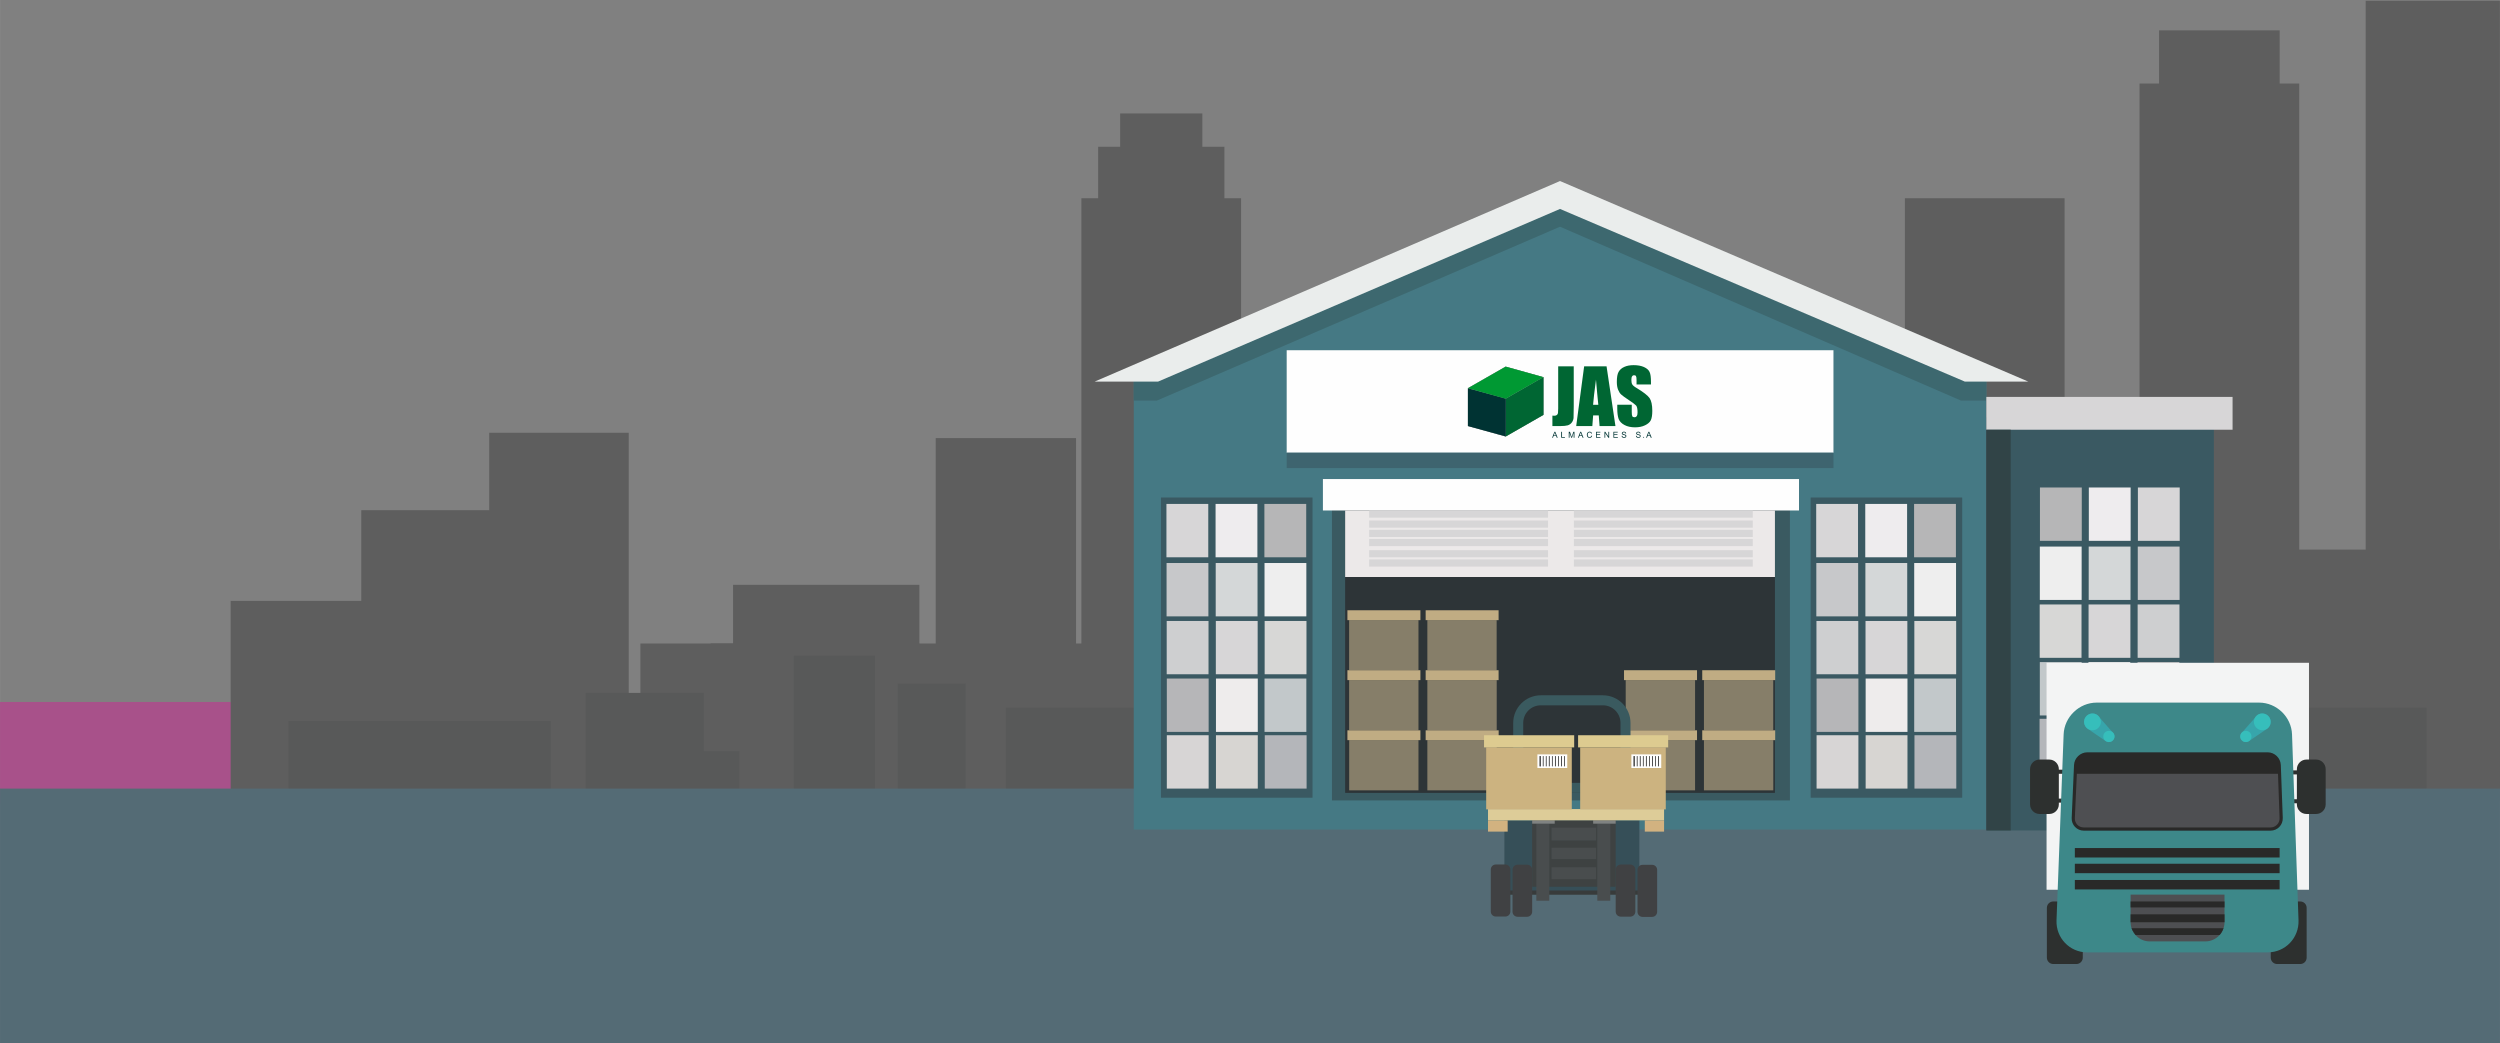 <?xml version="1.0" encoding="UTF-8"?>
<!DOCTYPE svg PUBLIC "-//W3C//DTD SVG 1.1//EN" "http://www.w3.org/Graphics/SVG/1.1/DTD/svg11.dtd">
<!-- Creator: CorelDRAW X8 -->
<svg xmlns="http://www.w3.org/2000/svg" xml:space="preserve" width="39.688cm" height="16.563cm" version="1.1" style="shape-rendering:geometricPrecision; text-rendering:geometricPrecision; image-rendering:optimizeQuality; fill-rule:evenodd; clip-rule:evenodd"
viewBox="0 0 39687 16563"
 xmlns:xlink="http://www.w3.org/1999/xlink">
 <rect x="0" y="0" width="39687" height="16563" fill="#808080" stroke="none"/>
 <defs>
  <style type="text/css">
   <![CDATA[
    .fil0 {fill:#A8518A}
    .fil55 {fill:#003333}
    .fil54 {fill:#006633}
    .fil56 {fill:#009933}
    .fil3 {fill:#546B75}
    .fil2 {fill:#585959}
    .fil1 {fill:#5E5E5E}
    .fil51 {fill:#999999}
    .fil53 {fill:#003333;fill-rule:nonzero}
    .fil52 {fill:#006633;fill-rule:nonzero}
    .fil25 {fill:#282828;fill-rule:nonzero}
    .fil46 {fill:#292928;fill-rule:nonzero}
    .fil44 {fill:#2D302F;fill-rule:nonzero}
    .fil9 {fill:#2D3437;fill-rule:nonzero}
    .fil40 {fill:#314447;fill-rule:nonzero}
    .fil42 {fill:#33454A;fill-rule:nonzero}
    .fil15 {fill:#364F58;fill-rule:nonzero}
    .fil49 {fill:#36BEBB;fill-rule:nonzero}
    .fil48 {fill:#37A5AB;fill-rule:nonzero}
    .fil14 {fill:#383B3B;fill-rule:nonzero}
    .fil26 {fill:#3A5962;fill-rule:nonzero}
    .fil22 {fill:#3A5A5F;fill-rule:nonzero}
    .fil8 {fill:#3A5A61;fill-rule:nonzero}
    .fil5 {fill:#3D686F;fill-rule:nonzero}
    .fil45 {fill:#3D8889;fill-rule:nonzero}
    .fil17 {fill:#3E4242;fill-rule:nonzero}
    .fil50 {fill:#3E646F;fill-rule:nonzero}
    .fil16 {fill:#404143;fill-rule:nonzero}
    .fil4 {fill:#457984;fill-rule:nonzero}
    .fil18 {fill:#494D4E;fill-rule:nonzero}
    .fil47 {fill:#4E4F52;fill-rule:nonzero}
    .fil41 {fill:#546B75;fill-rule:nonzero}
    .fil19 {fill:#7F8281;fill-rule:nonzero}
    .fil12 {fill:#867E69;fill-rule:nonzero}
    .fil39 {fill:#B4B6BA;fill-rule:nonzero}
    .fil28 {fill:#B6B6B7;fill-rule:nonzero}
    .fil34 {fill:#B6B6B8;fill-rule:nonzero}
    .fil13 {fill:#C0AC83;fill-rule:nonzero}
    .fil36 {fill:#C2C8CA;fill-rule:nonzero}
    .fil29 {fill:#C7C8CA;fill-rule:nonzero}
    .fil23 {fill:#CCB380;fill-rule:nonzero}
    .fil32 {fill:#CECFD0;fill-rule:nonzero}
    .fil21 {fill:#D2B280;fill-rule:nonzero}
    .fil30 {fill:#D4D7D8;fill-rule:nonzero}
    .fil38 {fill:#D7D5D2;fill-rule:nonzero}
    .fil37 {fill:#D7D5D5;fill-rule:nonzero}
    .fil11 {fill:#D7D6D7;fill-rule:nonzero}
    .fil33 {fill:#D7D7D6;fill-rule:nonzero}
    .fil24 {fill:#DDCB90;fill-rule:nonzero}
    .fil20 {fill:#DDCC98;fill-rule:nonzero}
    .fil6 {fill:#EAEDEC;fill-rule:nonzero}
    .fil10 {fill:#ECE9E9;fill-rule:nonzero}
    .fil35 {fill:#EEECEC;fill-rule:nonzero}
    .fil27 {fill:#EEECEE;fill-rule:nonzero}
    .fil31 {fill:#EEEEEE;fill-rule:nonzero}
    .fil43 {fill:#F3F4F4;fill-rule:nonzero}
    .fil7 {fill:#FEFEFE;fill-rule:nonzero}
   ]]>
  </style>
 </defs>
 <g id="Capa_x0020_1">
  <polygon class="fil0" points="0,12749 5875,12749 5875,11144 0,11144 "/>
  <rect class="fil1" x="37555" y="12" width="2131" height="12690"/>
  <rect class="fil1" x="11280" y="10216" width="8353" height="2532"/>
  <rect class="fil1" x="34269" y="8725" width="5418" height="3977"/>
  <rect class="fil1" x="33965" y="1326" width="2535" height="11427"/>
  <rect class="fil1" x="30240" y="3147" width="2535" height="9606"/>
  <rect class="fil1" x="17167" y="3147" width="2535" height="9606"/>
  <rect class="fil1" x="17433" y="2330" width="2004" height="1596"/>
  <rect class="fil1" x="17782" y="1801" width="1305" height="837"/>
  <rect class="fil1" x="34275" y="482" width="1915" height="863"/>
  <rect class="fil1" x="14854" y="6955" width="2228" height="5794"/>
  <rect class="fil1" x="10166" y="10216" width="4429" height="2532"/>
  <rect class="fil1" x="7766" y="6870" width="2215" height="5878"/>
  <rect class="fil1" x="5735" y="8099" width="2215" height="4650"/>
  <rect class="fil1" x="3661" y="9539" width="2215" height="3209"/>
  <rect class="fil1" x="11637" y="9284" width="2958" height="3463"/>
  <rect class="fil2" x="9298" y="11000" width="1874" height="1875"/>
  <rect class="fil2" x="4579" y="11445" width="4166" height="1875"/>
  <rect class="fil2" x="10801" y="11925" width="937" height="1875"/>
  <rect class="fil2" x="12600" y="10407" width="1291" height="2271"/>
  <rect class="fil2" x="14251" y="10852" width="1079" height="1805"/>
  <rect class="fil2" x="15965" y="11233" width="2890" height="1805"/>
  <rect class="fil2" x="35633" y="11233" width="2890" height="1805"/>
  <rect class="fil3" y="12519" width="39687" height="4869"/>
  <polygon class="fil4" points="17998,13169 17998,5925 24701,3118 31533,5925 31533,13169 "/>
  <polygon class="fil5" points="17998,6360 18364,6360 24765,3599 31132,6360 31533,6360 31533,5925 24701,3118 17998,5925 "/>
  <polygon class="fil6" points="17377,6058 24765,2874 32199,6058 31192,6058 24765,3317 18384,6058 "/>
  <polygon class="fil7" points="20426,7187 29106,7187 29106,5560 20426,5560 "/>
  <polygon class="fil8" points="21144,12707 28415,12707 28415,8000 21144,8000 "/>
  <polygon class="fil9" points="21354,12587 28177,12587 28177,8000 21354,8000 "/>
  <polygon class="fil10" points="21354,9160 28177,9160 28177,8104 21354,8104 "/>
  <polygon class="fil7" points="21001,8104 28559,8104 28559,7605 21001,7605 "/>
  <polygon class="fil11" points="21735,8995 24575,8995 24575,8881 21735,8881 "/>
  <polygon class="fil11" points="21735,8847 24575,8847 24575,8734 21735,8734 "/>
  <polygon class="fil11" points="21735,8670 24575,8670 24575,8556 21735,8556 "/>
  <polygon class="fil11" points="21735,8525 24575,8525 24575,8411 21735,8411 "/>
  <polygon class="fil11" points="21735,8377 24575,8377 24575,8263 21735,8263 "/>
  <polygon class="fil11" points="21735,8218 24575,8218 24575,8104 21735,8104 "/>
  <polygon class="fil11" points="24985,8995 27825,8995 27825,8881 24985,8881 "/>
  <polygon class="fil11" points="24985,8847 27825,8847 27825,8734 24985,8734 "/>
  <polygon class="fil11" points="24985,8670 27825,8670 27825,8556 24985,8556 "/>
  <polygon class="fil11" points="24985,8525 27825,8525 27825,8411 24985,8411 "/>
  <polygon class="fil11" points="24985,8377 27825,8377 27825,8263 24985,8263 "/>
  <polygon class="fil11" points="24985,8218 27825,8218 27825,8104 24985,8104 "/>
  <polygon class="fil12" points="21417,10640 22518,10640 22518,9845 21417,9845 "/>
  <polygon class="fil13" points="21390,9845 22549,9845 22549,9688 21390,9688 "/>
  <polygon class="fil12" points="22659,10640 23759,10640 23759,9845 22659,9845 "/>
  <polygon class="fil13" points="22632,9845 23790,9845 23790,9688 22632,9688 "/>
  <polygon class="fil12" points="21417,11594 22518,11594 22518,10797 21417,10797 "/>
  <polygon class="fil13" points="21390,10797 22549,10797 22549,10640 21390,10640 "/>
  <polygon class="fil12" points="22659,11594 23760,11594 23760,10797 22659,10797 "/>
  <polygon class="fil13" points="22632,10797 23790,10797 23790,10640 22632,10640 "/>
  <polygon class="fil12" points="21418,12547 22518,12547 22518,11750 21418,11750 "/>
  <polygon class="fil13" points="21390,11750 22549,11750 22549,11594 21390,11594 "/>
  <polygon class="fil12" points="22659,12547 23760,12547 23760,11750 22659,11750 "/>
  <polygon class="fil13" points="22632,11750 23791,11750 23791,11594 22632,11594 "/>
  <polygon class="fil12" points="25808,11594 26909,11594 26909,10797 25808,10797 "/>
  <polygon class="fil13" points="25781,10797 26940,10797 26940,10640 25781,10640 "/>
  <polygon class="fil12" points="27050,11594 28150,11594 28150,10797 27050,10797 "/>
  <polygon class="fil13" points="27023,10797 28181,10797 28181,10640 27023,10640 "/>
  <polygon class="fil12" points="25808,12547 26909,12547 26909,11750 25808,11750 "/>
  <polygon class="fil13" points="25781,11750 26940,11750 26940,11594 25781,11594 "/>
  <polygon class="fil12" points="27050,12547 28151,12547 28151,11750 27050,11750 "/>
  <polygon class="fil13" points="27023,11750 28181,11750 28181,11594 27023,11594 "/>
  <polygon class="fil14" points="23882,14204 26159,14204 26159,14077 23882,14077 "/>
  <polygon class="fil15" points="23882,14137 26025,14137 26025,13023 23882,13023 "/>
  <path class="fil16" d="M23977 14471c0,44 -36,79 -79,79l-153 0c-44,0 -79,-35 -79,-79l0 -668c0,-43 35,-79 79,-79l153 0c43,0 79,36 79,79l0 668z"/>
  <path class="fil16" d="M24323 14474c0,44 -36,80 -80,80l-152 0c-44,0 -80,-36 -80,-80l0 -667c0,-44 36,-80 80,-80l152 0c44,0 80,36 80,80l0 667z"/>
  <path class="fil16" d="M25961 14473c0,43 -36,79 -80,79l-152 0c-44,0 -80,-36 -80,-79l0 -668c0,-44 36,-80 80,-80l152 0c44,0 80,36 80,80l0 668z"/>
  <path class="fil16" d="M26307 14476c0,44 -36,80 -80,80l-152 0c-44,0 -80,-36 -80,-80l0 -668c0,-43 36,-79 80,-79l152 0c44,0 80,36 80,79l0 668z"/>
  <polygon class="fil17" points="24323,14077 25649,14077 25649,13023 24323,13023 "/>
  <polygon class="fil18" points="24631,13342 25338,13342 25338,13139 24631,13139 "/>
  <polygon class="fil18" points="24631,13638 25338,13638 25338,13458 24631,13458 "/>
  <polygon class="fil18" points="24631,13957 25338,13957 25338,13768 24631,13768 "/>
  <polygon class="fil18" points="24389,14299 24595,14299 24595,13076 24389,13076 "/>
  <polygon class="fil19" points="24323,13076 24681,13076 24681,13023 24323,13023 "/>
  <polygon class="fil18" points="25357,14299 25563,14299 25563,13076 25357,13076 "/>
  <polygon class="fil19" points="25291,13076 25649,13076 25649,13023 25291,13023 "/>
  <polygon class="fil20" points="23622,13023 26417,13023 26417,12844 23622,12844 "/>
  <polygon class="fil21" points="26111,13202 26417,13202 26417,13023 26111,13023 "/>
  <polygon class="fil21" points="23622,13202 23934,13202 23934,13023 23622,13023 "/>
  <path class="fil22" d="M25725 12148c0,155 -125,280 -279,280l-986 0c-154,0 -279,-125 -279,-280l0 -672c0,-154 125,-279 279,-279l986 0c154,0 279,125 279,279l0 672zm-279 -1110l-986 0c-241,0 -438,197 -438,438l0 672c0,242 197,439 438,439l986 0c241,0 438,-197 438,-439l0 -672c0,-241 -197,-438 -438,-438z"/>
  <polygon class="fil23" points="23593,12849 24952,12849 24952,11865 23593,11865 "/>
  <polygon class="fil24" points="23559,11865 24990,11865 24990,11672 23559,11672 "/>
  <polygon class="fil7" points="24406,12192 24880,12192 24880,11976 24406,11976 "/>
  <polygon class="fil25" points="24443,12166 24456,12166 24456,12003 24443,12003 "/>
  <polygon class="fil25" points="24443,12166 24456,12166 24456,12003 24443,12003 "/>
  <polygon class="fil25" points="24492,12166 24504,12166 24504,12003 24492,12003 "/>
  <polygon class="fil25" points="24540,12166 24552,12166 24552,12003 24540,12003 "/>
  <polygon class="fil25" points="24588,12166 24601,12166 24601,12003 24588,12003 "/>
  <polygon class="fil25" points="24637,12166 24649,12166 24649,12003 24637,12003 "/>
  <polygon class="fil25" points="24685,12166 24698,12166 24698,12003 24685,12003 "/>
  <polygon class="fil25" points="24734,12166 24746,12166 24746,12003 24734,12003 "/>
  <polygon class="fil25" points="24782,12166 24795,12166 24795,12003 24782,12003 "/>
  <polygon class="fil25" points="24831,12166 24843,12166 24843,12003 24831,12003 "/>
  <polygon class="fil23" points="25085,12849 26444,12849 26444,11865 25085,11865 "/>
  <polygon class="fil24" points="25052,11865 26482,11865 26482,11672 25052,11672 "/>
  <polygon class="fil7" points="25898,12192 26372,12192 26372,11976 25898,11976 "/>
  <polygon class="fil25" points="25935,12166 25948,12166 25948,12003 25935,12003 "/>
  <polygon class="fil25" points="25935,12166 25948,12166 25948,12003 25935,12003 "/>
  <polygon class="fil25" points="25984,12166 25996,12166 25996,12003 25984,12003 "/>
  <polygon class="fil25" points="26032,12166 26045,12166 26045,12003 26032,12003 "/>
  <polygon class="fil25" points="26081,12166 26093,12166 26093,12003 26081,12003 "/>
  <polygon class="fil25" points="26129,12166 26142,12166 26142,12003 26129,12003 "/>
  <polygon class="fil25" points="26178,12166 26190,12166 26190,12003 26178,12003 "/>
  <polygon class="fil25" points="26226,12166 26239,12166 26239,12003 26226,12003 "/>
  <polygon class="fil25" points="26275,12166 26287,12166 26287,12003 26275,12003 "/>
  <polygon class="fil25" points="26323,12166 26336,12166 26336,12003 26323,12003 "/>
  <polygon class="fil26" points="18430,12664 20836,12664 20836,7898 18430,7898 "/>
  <polygon class="fil11" points="18517,8847 19181,8847 19181,8000 18517,8000 "/>
  <polygon class="fil27" points="19297,8847 19961,8847 19961,8000 19297,8000 "/>
  <polygon class="fil28" points="20072,8847 20736,8847 20736,8000 20072,8000 "/>
  <polygon class="fil29" points="18519,9785 19183,9785 19183,8938 18519,8938 "/>
  <polygon class="fil30" points="19299,9785 19963,9785 19963,8938 19299,8938 "/>
  <polygon class="fil31" points="20074,9785 20738,9785 20738,8938 20074,8938 "/>
  <polygon class="fil32" points="18521,10704 19185,10704 19185,9858 18521,9858 "/>
  <polygon class="fil11" points="19301,10704 19965,10704 19965,9858 19301,9858 "/>
  <polygon class="fil33" points="20076,10704 20740,10704 20740,9858 20076,9858 "/>
  <polygon class="fil34" points="18523,11619 19187,11619 19187,10772 18523,10772 "/>
  <polygon class="fil35" points="19303,11619 19967,11619 19967,10772 19303,10772 "/>
  <polygon class="fil36" points="20074,11619 20738,11619 20738,10772 20074,10772 "/>
  <polygon class="fil37" points="18523,12519 19187,12519 19187,11672 18523,11672 "/>
  <polygon class="fil38" points="19303,12519 19967,12519 19967,11672 19303,11672 "/>
  <polygon class="fil39" points="20078,12519 20742,12519 20742,11672 20078,11672 "/>
  <polygon class="fil26" points="28744,12664 31150,12664 31150,7898 28744,7898 "/>
  <polygon class="fil11" points="28832,8847 29496,8847 29496,8000 28832,8000 "/>
  <polygon class="fil27" points="29611,8847 30275,8847 30275,8000 29611,8000 "/>
  <polygon class="fil28" points="30386,8847 31050,8847 31050,8000 30386,8000 "/>
  <polygon class="fil29" points="28834,9785 29498,9785 29498,8938 28834,8938 "/>
  <polygon class="fil30" points="29613,9785 30277,9785 30277,8938 29613,8938 "/>
  <polygon class="fil31" points="30388,9785 31052,9785 31052,8938 30388,8938 "/>
  <polygon class="fil32" points="28836,10704 29500,10704 29500,9858 28836,9858 "/>
  <polygon class="fil11" points="29615,10704 30279,10704 30279,9858 29615,9858 "/>
  <polygon class="fil33" points="30390,10704 31054,10704 31054,9858 30390,9858 "/>
  <polygon class="fil34" points="28838,11619 29502,11619 29502,10772 28838,10772 "/>
  <polygon class="fil35" points="29617,11619 30281,11619 30281,10772 29617,10772 "/>
  <polygon class="fil36" points="30388,11619 31052,11619 31052,10772 30388,10772 "/>
  <polygon class="fil37" points="28838,12519 29502,12519 29502,11672 28838,11672 "/>
  <polygon class="fil38" points="29617,12519 30281,12519 30281,11672 29617,11672 "/>
  <polygon class="fil39" points="30392,12519 31056,12519 31056,11672 30392,11672 "/>
  <polygon class="fil26" points="31533,13184 35145,13184 35145,6625 31533,6625 "/>
  <polygon class="fil11" points="31533,6822 35442,6822 35442,6301 31533,6301 "/>
  <polygon class="fil40" points="31533,13184 31920,13184 31920,6822 31533,6822 "/>
  <polygon class="fil26" points="32285,12402 34690,12402 34690,7637 32285,7637 "/>
  <polygon class="fil11" points="33939,8586 34603,8586 34603,7739 33939,7739 "/>
  <polygon class="fil27" points="33160,8586 33824,8586 33824,7739 33160,7739 "/>
  <polygon class="fil28" points="32384,8586 33048,8586 33048,7739 32384,7739 "/>
  <polygon class="fil29" points="33937,9524 34601,9524 34601,8677 33937,8677 "/>
  <polygon class="fil30" points="33158,9524 33822,9524 33822,8677 33158,8677 "/>
  <polygon class="fil31" points="32382,9524 33046,9524 33046,8677 32382,8677 "/>
  <polygon class="fil32" points="33935,10443 34599,10443 34599,9596 33935,9596 "/>
  <polygon class="fil11" points="33156,10443 33820,10443 33820,9596 33156,9596 "/>
  <polygon class="fil33" points="32380,10443 33044,10443 33044,9596 32380,9596 "/>
  <polygon class="fil34" points="33933,11358 34597,11358 34597,10511 33933,10511 "/>
  <polygon class="fil35" points="33154,11358 33818,11358 33818,10511 33154,10511 "/>
  <polygon class="fil36" points="32382,11358 33046,11358 33046,10511 32382,10511 "/>
  <polygon class="fil37" points="33933,12258 34597,12258 34597,11411 33933,11411 "/>
  <polygon class="fil38" points="33154,12258 33818,12258 33818,11411 33154,11411 "/>
  <polygon class="fil39" points="32378,12258 33042,12258 33042,11411 32378,11411 "/>
  <polygon class="fil41" points="39133,15304 32963,15304 34330,13184 35145,13184 35145,11920 35366,11577 "/>
  <polygon class="fil42" points="35145,13184 34330,13184 35145,11920 "/>
  <polygon class="fil43" points="32489,14125 36655,14125 36655,10522 32489,10522 "/>
  <path class="fil44" d="M33064 15203c0,56 -45,101 -101,101l-368 0c-55,0 -101,-45 -101,-101l0 -791c0,-56 46,-101 101,-101l368 0c56,0 101,45 101,101l0 791z"/>
  <path class="fil44" d="M36618 15203c0,56 -45,101 -101,101l-368 0c-55,0 -101,-45 -101,-101l0 -791c0,-56 46,-101 101,-101l368 0c56,0 101,45 101,101l0 791z"/>
  <path class="fil44" d="M32684 12770c0,84 -69,152 -152,152l-154 0c-83,0 -151,-68 -151,-152l0 -560c0,-83 68,-152 151,-152l154 0c83,0 152,69 152,152l0 560z"/>
  <path class="fil44" d="M36920 12770c0,84 -68,152 -151,152l-154 0c-84,0 -152,-68 -152,-152l0 -560c0,-83 68,-152 152,-152l154 0c83,0 151,69 151,152l0 560z"/>
  <polygon class="fil44" points="32647,12284 32809,12284 32809,12219 32647,12219 "/>
  <polygon class="fil44" points="32603,12742 32765,12742 32765,12678 32603,12678 "/>
  <polygon class="fil44" points="36378,12294 36540,12294 36540,12230 36378,12230 "/>
  <polygon class="fil44" points="36333,12752 36496,12752 36496,12688 36333,12688 "/>
  <path class="fil45" d="M36386 11660c-9,-278 -245,-506 -523,-506l-2578 0c-278,0 -515,228 -525,506l-113 2952c-10,278 209,507 487,507l2866 0c279,0 498,-229 489,-507l-103 -2952 0 0z"/>
  <path class="fil46" d="M36208 12145c-4,-111 -98,-202 -209,-202l-2862 0c-112,0 -207,91 -212,202l-37 840c-5,111 82,202 193,202l2963 0c111,0 199,-91 195,-202l-31 -840 0 0z"/>
  <path class="fil47" d="M32970 12284l-32 703c-2,40 12,77 39,106 27,28 64,43 104,43l2963 0c40,0 77,-15 104,-44 28,-28 42,-66 40,-105l-25 -703 -3193 0z"/>
  <polygon class="fil46" points="32938,13613 36189,13613 36189,13463 32938,13463 "/>
  <polygon class="fil46" points="32938,13862 36189,13862 36189,13712 32938,13712 "/>
  <polygon class="fil46" points="32938,14120 36189,14120 36189,13970 32938,13970 "/>
  <path class="fil47" d="M35314 14202l0 439c0,167 -137,304 -303,304l-885 0c-167,0 -303,-137 -303,-304l0 -439 1491 0 0 0 0 0 0 0z"/>
  <polygon class="fil46" points="33823,14406 35314,14406 35314,14311 33823,14311 "/>
  <polygon class="fil46" points="33823,14641 35314,14641 35314,14515 33823,14515 "/>
  <path class="fil46" d="M33838 14735l1461 0c0,0 -24,71 -63,108l-1335 0c0,0 -53,-69 -63,-108l0 0 0 0z"/>
  <path class="fil48" d="M33532 11620l-198 -225c-9,-16 -21,-31 -37,-42 -59,-44 -142,-31 -186,28 -44,59 -31,142 28,186l287 196c39,29 95,21 124,-19 30,-39 21,-95 -18,-124l0 0z"/>
  <path class="fil49" d="M33325 11539c-43,59 -127,72 -186,28 -59,-44 -72,-127 -28,-186 44,-59 127,-72 186,-28 59,44 72,127 28,186z"/>
  <path class="fil49" d="M33550 11744c-29,40 -85,48 -124,19 -40,-29 -48,-85 -19,-125 29,-39 85,-48 125,-18 39,29 48,85 18,124z"/>
  <path class="fil48" d="M35600 11620l198 -225c9,-16 21,-31 36,-42 60,-44 143,-31 187,28 43,59 31,142 -28,186l-287 196c-40,29 -95,21 -125,-19 -29,-39 -20,-95 19,-124l0 0z"/>
  <path class="fil49" d="M35807 11539c43,59 127,72 186,28 59,-44 71,-127 28,-186 -44,-59 -127,-72 -187,-28 -59,44 -71,127 -27,186z"/>
  <path class="fil49" d="M35581 11744c30,40 85,48 125,19 39,-29 48,-85 19,-125 -30,-39 -85,-48 -125,-18 -39,29 -48,85 -19,124z"/>
  <polygon class="fil50" points="20426,7431 29106,7431 29106,7187 20426,7187 "/>
  <g id="_1951948327552">
   <polygon class="fil51" points="23303,6163 23902,5820 24501,5987 23902,6330 24501,5987 24501,6586 23902,6929 23303,6763 23303,6163 23902,6330 "/>
   <polygon class="fil51" points="23303,6163 23902,5820 24501,5987 23902,6330 24501,5987 24501,6586 23902,6929 23303,6763 23303,6163 23902,6330 "/>
   <path class="fil52" d="M24983 5816l0 634c0,94 -1,155 -3,183 -2,27 -11,51 -27,73 -16,22 -37,37 -64,46 -27,8 -68,12 -123,12l-122 0 0 -166c14,1 25,2 31,2 18,0 31,-4 41,-13 10,-9 16,-19 17,-32 2,-12 3,-36 3,-72l0 -667 247 0z"/>
   <path id="_1" class="fil52" d="M25504 5816l141 948 -252 0 -13 -170 -89 0 -13 170 -256 0 126 -948 356 0zm-131 610c-11,-108 -24,-241 -37,-399 -24,182 -40,315 -46,399l83 0z"/>
   <path id="_2" class="fil52" d="M26209 6103l-229 0 0 -70c0,-32 -3,-53 -9,-62 -5,-9 -15,-14 -29,-14 -14,0 -26,6 -33,18 -8,12 -11,31 -11,55 0,32 4,55 13,71 8,16 31,36 69,58 110,66 178,120 207,161 28,42 43,109 43,202 0,68 -8,117 -24,150 -16,32 -46,58 -92,80 -45,22 -97,32 -158,32 -65,0 -122,-12 -168,-37 -47,-25 -77,-57 -92,-95 -14,-39 -22,-94 -22,-165l0 -62 230 0 0 115c0,36 3,58 9,69 6,10 18,15 34,15 17,0 29,-7 37,-20 8,-12 12,-32 12,-57 0,-55 -8,-92 -23,-109 -16,-17 -54,-46 -115,-86 -61,-41 -102,-70 -122,-89 -20,-18 -36,-44 -49,-76 -13,-32 -20,-74 -20,-124 0,-73 9,-126 28,-159 19,-34 48,-60 90,-79 41,-19 91,-28 149,-28 64,0 119,10 164,30 45,21 75,47 89,79 15,31 22,85 22,160l0 37z"/>
   <path class="fil53" d="M24640 6949l36 -94 14 0 38 94 -14 0 -11 -28 -40 0 -10 28 -13 0zm27 -38l32 0 -10 -27c-3,-8 -5,-14 -6,-19 -2,6 -4,12 -6,18l-10 28z"/>
   <polygon class="fil53" points="24784,6949 24784,6855 24797,6855 24797,6938 24843,6938 24843,6949 "/>
   <path class="fil53" d="M24904 6949l0 -94 19 0 22 67c2,6 4,11 5,14 1,-4 2,-9 5,-15l22 -66 17 0 0 94 -12 0 0 -79 -27 79 -12 0 -27 -80 0 80 -12 0z"/>
   <path class="fil53" d="M25050 6949l36 -94 14 0 38 94 -14 0 -11 -28 -39 0 -11 28 -13 0zm27 -38l32 0 -9 -27c-3,-8 -6,-14 -7,-19 -1,6 -3,12 -5,18l-11 28z"/>
   <path class="fil53" d="M25262 6916l13 3c-3,11 -8,18 -15,24 -6,5 -15,8 -24,8 -11,0 -19,-2 -25,-6 -7,-4 -11,-10 -15,-18 -3,-8 -5,-17 -5,-26 0,-9 2,-18 6,-25 4,-8 9,-13 16,-17 7,-4 14,-6 23,-6 9,0 17,3 24,8 6,4 10,11 13,20l-12 3c-2,-7 -6,-12 -10,-15 -4,-3 -9,-5 -15,-5 -8,0 -14,2 -19,5 -4,4 -8,8 -10,14 -2,6 -3,12 -3,18 0,8 1,15 4,21 2,6 6,11 11,14 4,3 10,4 16,4 6,0 12,-2 17,-6 5,-4 8,-10 10,-18z"/>
   <polygon class="fil53" points="25337,6949 25337,6855 25405,6855 25405,6866 25349,6866 25349,6895 25401,6895 25401,6906 25349,6906 25349,6938 25407,6938 25407,6949 "/>
   <polygon class="fil53" points="25471,6949 25471,6855 25484,6855 25533,6929 25533,6855 25545,6855 25545,6949 25532,6949 25483,6875 25483,6949 "/>
   <polygon class="fil53" points="25613,6949 25613,6855 25681,6855 25681,6866 25625,6866 25625,6895 25677,6895 25677,6906 25625,6906 25625,6938 25683,6938 25683,6949 "/>
   <path class="fil53" d="M25743 6919l12 -1c0,5 1,9 3,12 2,3 6,5 10,7 4,2 9,3 14,3 5,0 9,-1 13,-2 4,-2 6,-4 8,-6 2,-3 3,-5 3,-8 0,-3 -1,-6 -3,-8 -1,-2 -4,-4 -8,-6 -3,-1 -8,-2 -17,-4 -9,-2 -15,-4 -18,-6 -5,-2 -8,-5 -10,-9 -3,-3 -4,-7 -4,-12 0,-4 2,-9 4,-13 3,-4 7,-7 12,-9 5,-3 11,-4 18,-4 7,0 13,1 18,4 5,2 10,5 12,10 3,4 5,9 5,15l-12 0c-1,-5 -3,-10 -6,-13 -4,-3 -10,-5 -17,-5 -7,0 -13,2 -16,5 -4,2 -6,6 -6,10 0,3 2,6 4,8 2,2 9,4 19,7 10,2 17,4 21,6 5,2 9,5 12,9 3,4 4,9 4,14 0,5 -2,9 -4,14 -3,4 -7,8 -13,10 -5,3 -11,4 -18,4 -9,0 -16,-1 -21,-4 -6,-2 -11,-6 -14,-11 -3,-5 -5,-11 -5,-17z"/>
   <path class="fil53" d="M25970 6919l12 -1c1,5 2,9 4,12 2,3 5,5 10,7 4,2 9,3 14,3 5,0 9,-1 13,-2 3,-2 6,-4 8,-6 2,-3 2,-5 2,-8 0,-3 0,-6 -2,-8 -2,-2 -5,-4 -9,-6 -2,-1 -8,-2 -16,-4 -9,-2 -15,-4 -19,-6 -4,-2 -7,-5 -10,-9 -2,-3 -3,-7 -3,-12 0,-4 1,-9 4,-13 3,-4 7,-7 12,-9 5,-3 11,-4 17,-4 7,0 13,1 19,4 5,2 9,5 12,10 3,4 4,9 5,15l-12 0c-1,-5 -3,-10 -7,-13 -4,-3 -9,-5 -16,-5 -8,0 -13,2 -17,5 -3,2 -5,6 -5,10 0,3 1,6 4,8 2,2 8,4 18,7 11,2 18,4 21,6 6,2 10,5 13,9 2,4 3,9 3,14 0,5 -1,9 -4,14 -3,4 -7,8 -12,10 -6,3 -12,4 -18,4 -9,0 -16,-1 -22,-4 -6,-2 -10,-6 -13,-11 -4,-5 -5,-11 -6,-17z"/>
   <polygon class="fil53" points="26086,6949 26086,6936 26099,6936 26099,6949 "/>
   <path class="fil53" d="M26132 6949l36 -94 14 0 39 94 -15 0 -11 -28 -39 0 -11 28 -13 0zm27 -38l32 0 -9 -27c-3,-8 -6,-14 -7,-19 -1,6 -3,12 -5,18l-11 28z"/>
   <rect class="fil54" transform="matrix(0.171 -0.098 -0 0.171 23902.2 6329.4)" width="3514" height="3514"/>
   <rect class="fil55" transform="matrix(0.171 0.047 -0 0.171 23303 6163.15)" width="3514" height="3514"/>
   <polygon class="fil56" points="23303,6163 23902,5820 24501,5987 23902,6330 "/>
  </g>
 </g>
</svg>
